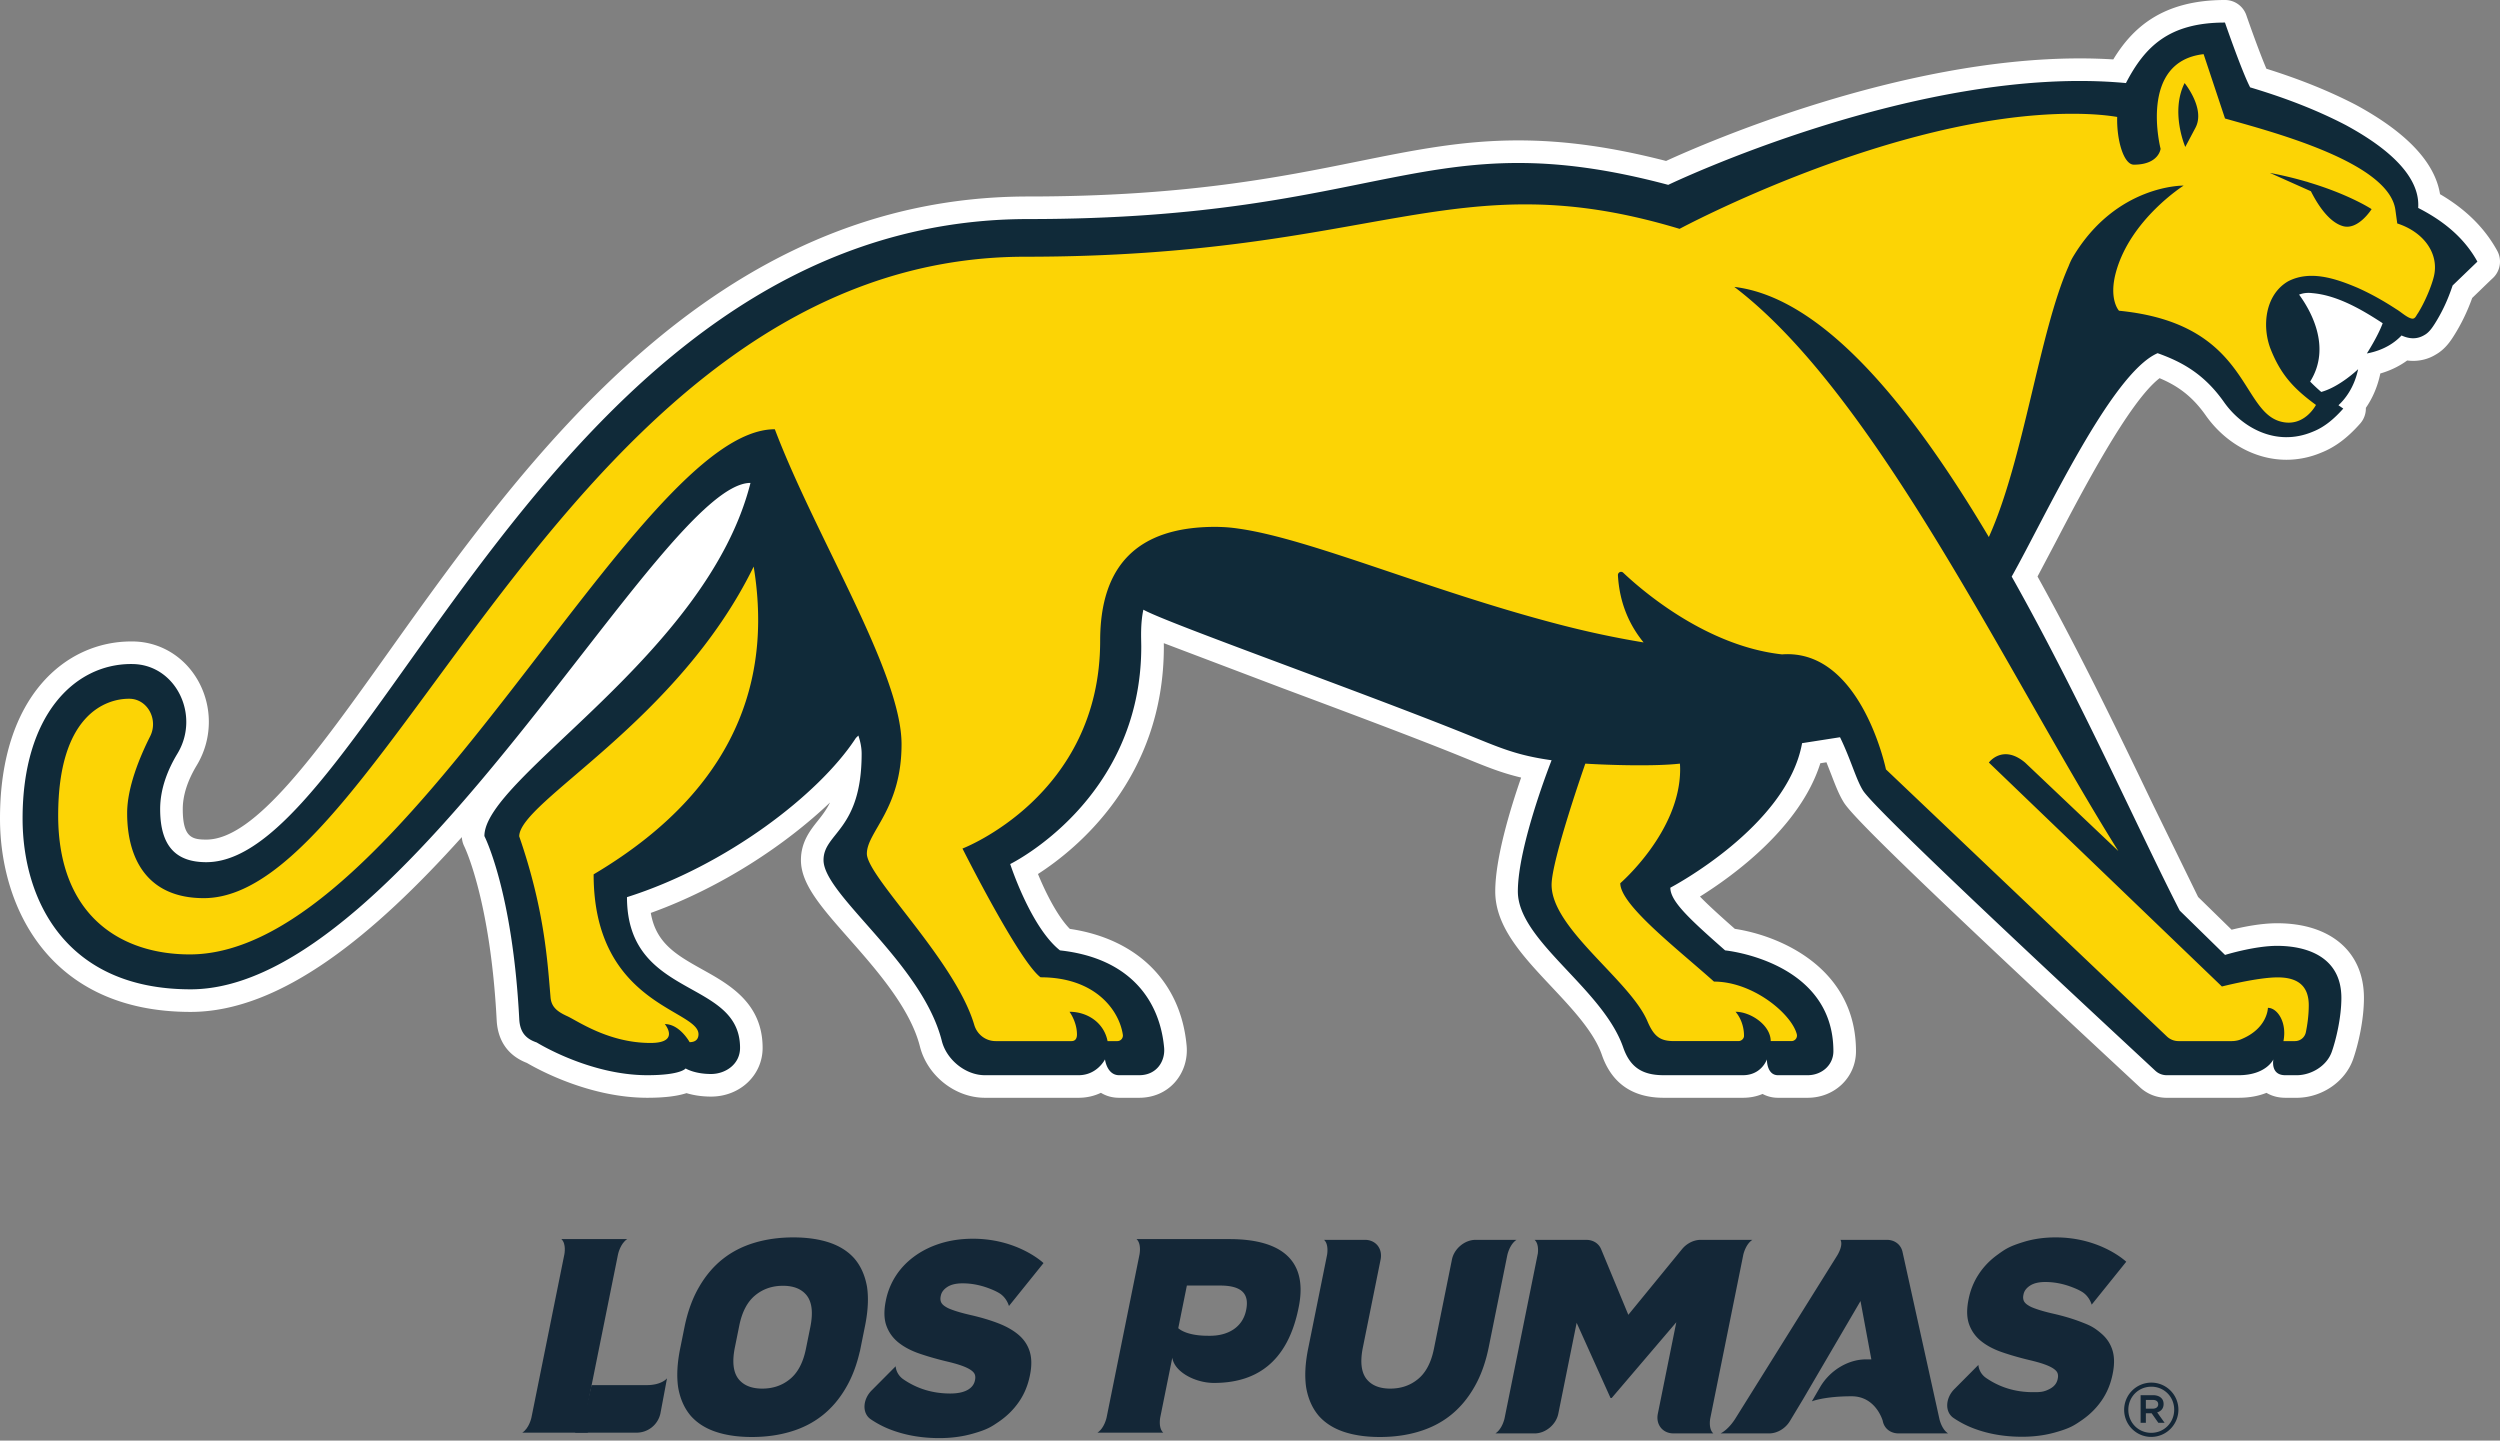 <svg xmlns="http://www.w3.org/2000/svg" width="800" height="461" fill="none" viewBox="0 0 800 461"><rect x="0" y="0" width="800" height="461" fill="#808080" stroke="none"/><path fill="#fff" d="M683.474 92.815c18.864 2.818 28.943 10.609 35.379 18.315-2.443-9.714-.041-21.693 9.713-27.359 3.574-1.864 7.224-2.726 11.158-2.726 6.248 0 12.094 2.107 17.491 4.38 4.317 1.93 8.41 4.155 12.583 6.837.877-1.93 1.625-3.931 2.004-5.456.987-3.949-2.755-7.077-6.911-8.417a7.24 7.24 0 0 1-4.932-5.894l-.6-4.38c-.619-4.42-9.132-11.906-46.12-22.327l-3.235-.921a7.2 7.2 0 0 1-4.343-3.477c-.342-.63-.571-1.039-5.05-14.713a7 7 0 0 0-.958 1.124c-3.477 5.025-2.033 14.952-1.26 18.035.21.822.273 1.695.188 2.545-.118 1.087-.482 2.435-1.186 3.824a25 25 0 0 1 1.3-.041c3.22 0 6.086 2.129 6.985 5.216.891 3.094-.332 6.41-3.054 8.123-.133.088-14.639 9.5-18.514 23.369-.468 1.68-.63 2.98-.638 3.942zm-148.67 233.06c.195.03.501.048.954.048h12.708a7.2 7.2 0 0 1 .093-4.579h-.081a7.24 7.24 0 0 1-4.822-1.842l-7.324-6.38c-15.545-13.383-25.067-22.014-25.067-30.49 0-2.103.917-4.107 2.508-5.477.137-.118 12.857-11.328 15.966-25.083l-5.003.055c-3.897 0-8.244-.092-12.37-.261-4.417 13.132-8.627 27.58-8.627 31.275 0 5.297 8.178 13.953 14.746 20.908 6.435 6.819 12.517 13.254 15.354 19.933.456 1.064.78 1.628.965 1.893m-250.091-53.03c1.15 2.626 6.311 9.29 10.145 14.237 8.907 11.497 19.995 25.808 23.845 38.852l16.676-.011c-.534-1.787-.387-3.757.494-5.441.066-.125.136-.258.21-.379-.98-.096-2.015-.14-3.106-.14a7.24 7.24 0 0 1-4.306-1.422c-7.437-5.515-21.454-32.439-27.138-43.762a7.27 7.27 0 0 1-.276-5.865 7.2 7.2 0 0 1 4.166-4.129c1.592-.619 39.401-15.829 39.401-59.709 0-28.597 15.251-43.708 44.098-43.708a49 49 0 0 1 2.085.045c2.114.07 4.291.268 6.406.596 12.999 1.824 30.136 7.604 49.973 14.289 16.09 5.427 34.328 11.571 53.045 16.452a315 315 0 0 0 12.068 2.895c-1.098-3.525-1.761-7.242-1.986-11.136-.132-2.261.685-4.505 2.24-6.155s3.746-2.597 6.001-2.597c2.107 0 4.114.799 5.654 2.262 5.286 5.013 24.125 21.461 46.043 24.135a26 26 0 0 1 1.595-.048 29 29 0 0 1 5.688.557c21.564 4.262 30.176 31.536 32.309 39.78l87.809 83.48h16.322c3.842-1.459 4.292-3.463 4.343-3.849a6 6 0 0 1-.037-.671c-2.438.494-4.56.991-5.665 1.282a7.3 7.3 0 0 1-1.801.225 7.26 7.26 0 0 1-5.014-2.019l-74.577-71.666a7.236 7.236 0 0 1-.828-9.475c1.897-2.6 5.975-5.628 11.22-5.628 1.967 0 3.909.401 5.813 1.208l-4.914-8.613c-27.915-48.96-59.558-104.447-92.104-129.15a7.22 7.22 0 0 1-2.331-8.469 7.22 7.22 0 0 1 6.693-4.516q.438 0 .866.048c24.691 2.965 50.614 26.181 79.022 70.864 3.179-9.957 5.876-21.255 8.517-32.299 3.713-15.586 7.231-30.306 11.968-40.955a23.5 23.5 0 0 1 1.846-3.805c6.067-10.13 13.445-16.359 20.293-20.187a11 11 0 0 1-1.698-1.429c-2.954-3.035-4.523-7.997-5.168-12.919a100 100 0 0 0-7.478-.258c-54.736 0-121.592 35.603-122.262 35.957a7.2 7.2 0 0 1-3.422.862 7.3 7.3 0 0 1-2.089-.302c-17.007-5.135-32.03-7.522-47.284-7.522-16.599 0-32.497 2.84-50.901 6.122-26.549 4.737-59.577 10.631-109.167 10.631-85.071 0-139.395 73.825-183.054 133.151-29.639 40.278-53.049 72.094-79.745 72.094-19.888 0-31.757-12.864-31.757-34.421 0-7.758 2.741-17.129 8.141-27.845.376-.755-.081-1.459-.243-1.547-3.746.011-15.512 2.181-15.512 30.125 0 32.398 21.848 37.239 34.877 37.239 34.266 0 72.937-50.209 107.049-94.517 30.394-39.459 56.633-73.541 80.175-73.541a7.23 7.23 0 0 1 6.76 4.671c4.675 12.344 11.36 26.091 17.825 39.39 11.928 24.533 23.193 47.707 23.193 63.975 0 15.117-5.216 24.172-8.668 30.173-.873 1.503-2.022 3.499-2.343 4.509zm-101.386 45.158c.239.14.604.332 1.149.578.696.321 1.65.829 2.818 1.481 3.559 1.978 9.795 5.437 17.476 6.27q.05-.316.129-.637c-10.175-7.132-22.169-19.719-22.169-45.907a7.22 7.22 0 0 1 3.544-6.214c30.368-18.006 46.492-40.388 48.827-67.99-14.886 21.06-33.146 36.686-46.282 47.914-5.838 4.999-12.963 11.091-15.044 14.09 7.172 21.586 8.465 37.246 9.419 48.783zm509.99 33.29a12.5 12.5 0 0 1-8.561-3.386l-4.494-4.177c-75.468-70.138-87.967-83.311-90.24-86.95-1.532-2.457-2.659-5.382-3.963-8.775l-1.599-4.074-1.952.306c-6.443 20.489-27.831 35.982-38.517 42.661 2.748 2.866 7.43 7.047 11.158 10.333 14.661 2.221 38.767 12.638 38.767 39.154 0 8.358-6.8 14.904-15.483 14.904h-9.478c-1.761 0-3.451-.424-4.936-1.227-1.786.759-3.879 1.227-6.299 1.227h-25.311c-9.994 0-16.665-4.63-19.822-13.755-2.542-7.338-9.456-14.705-16.145-21.826-9.239-9.835-17.962-19.126-17.962-30.446 0-10.778 4.932-26.791 8.288-36.439-6.229-1.473-11.025-3.429-17.343-6.001l-3.44-1.396c-15.453-6.214-36.808-14.189-55.65-21.229l-37.92-14.381.018 1.112c0 42.168-27.915 64.797-40.281 72.754 2.531 6.188 6.329 13.629 10.193 17.56 21.631 3.197 35.537 17.03 37.375 37.378.401 4.406-1.021 8.731-3.901 11.877-2.822 3.094-6.83 4.792-11.291 4.792h-6.413c-2.262 0-4.203-.597-5.82-1.591-2.023.965-4.399 1.591-7.136 1.591h-30.007c-9.478 0-18.404-7.047-20.769-16.392-3.113-12.304-13.98-24.63-22.71-34.535-8.926-10.13-15.372-17.446-15.372-25.127 0-5.802 3.002-9.574 5.408-12.598 1.322-1.665 2.718-3.422 3.901-5.839-14.131 13.461-34.623 27.142-57.352 35.338 1.661 9.806 8.377 13.552 16.58 18.139 8.558 4.77 19.204 10.716 19.204 25.042 0 8.745-7.246 15.593-16.503 15.593-3.246 0-5.891-.509-7.858-1.105-3.076 1.001-7.212 1.484-12.543 1.484-18.44 0-34.929-9.036-38.517-11.143-7.54-2.914-9.437-8.996-9.68-13.659-2.004-38.565-10.293-55.492-10.377-55.657a7.6 7.6 0 0 1-.778-2.955c-27.753 30.87-57.679 55.937-86.788 55.937C15.976 323.812 0 290.478 0 261.933c0-39.15 21.078-56.666 41.961-56.666l.744.004c8.649.143 16.448 4.91 20.791 12.753a26.9 26.9 0 0 1-.534 26.876c-2.973 4.929-4.479 9.644-4.479 14.017 0 9.072 2.984 9.754 7.533 9.754 15.571 0 35.444-27.893 58.453-60.195 43.773-61.448 103.733-145.599 204.604-145.599 50.013 0 80.709-6.207 105.372-11.195 17.921-3.625 33.389-6.752 51.402-6.752 14.742 0 29.835 2.096 47.295 6.575 13.103-6.004 74.901-32.818 132.385-32.818a173 173 0 0 1 10.723.328C682.325 9.033 691.877 0 711.993 0a7.22 7.22 0 0 1 6.834 4.866c1.197 3.477 4.273 12.097 6.42 17.126 10.801 3.385 20.206 7.191 28.678 11.589 16.256 8.834 25.244 18.4 26.887 28.552 8.285 4.866 14.289 10.815 18.297 18.105a7.24 7.24 0 0 1-1.499 8.852c-.622.564-2.501 2.391-4.321 4.152l-2.184 2.107c-1.581 4.402-3.522 8.395-5.902 12.156-.965 1.514-2.737 4.295-5.886 6.03-2.045 1.242-4.52 1.945-7.11 1.945a15 15 0 0 1-1.901-.128c-2.188 1.595-5.017 3.127-8.605 4.162-.011.037-.014.081-.022.125-.965 4.568-2.722 8.152-4.604 10.875a7.28 7.28 0 0 1-1.816 5.021c-4.086 4.623-8.064 7.584-12.507 9.33a28.7 28.7 0 0 1-11.099 2.262c-9.909 0-19.567-5.319-25.837-14.23-4.439-6.303-9.191-9.537-14.746-11.876-9.718 7.422-24.824 36.325-33.223 52.404l-5.839 11.059c14.064 25.34 26.828 51.918 37.169 73.453l14.219 29.094 10.723 10.48c3.779-.932 9.449-2.071 14.551-2.071 17.144 0 27.793 9.151 27.793 23.889 0 7.202-1.871 15.089-3.474 19.653-2.475 7.028-9.695 12.086-17.56 12.307h-4.14c-2.24 0-4.292-.545-6.012-1.577-2.369.947-5.297 1.577-8.911 1.577z"/><path fill="#fcd405" d="m242.927 181.021-.895-5.5-2.449 5.006c-14.868 30.417-39.994 51.907-56.615 66.13-11.593 9.913-18.588 15.899-18.588 20.99v.294l.099.284c7.504 21.708 8.797 37.412 9.74 48.883l.188 2.188c.354 4.203 3.256 6.078 6.34 7.482.386.176 1.035.232 1.528.718 16.072 15.836 40.05 7.43 40.05 7.43a3.19 3.19 0 0 0 2.681-1.459 3.17 3.17 0 0 0 .24-3.024c-1.323-2.962-4.649-4.723-8.863-6.955-9.707-5.139-24.324-12.882-24.644-42.69 40.778-24.504 58-58.074 51.188-99.777m323.825 137.587c-5.577-3.89-11.795-6.097-17.586-6.263l-6.981-6.067c-8.815-7.588-20.732-17.847-21.837-22.931 3.57-3.282 19.074-18.606 19.074-37.135a25 25 0 0 0-.084-1.993l-.148-1.827-1.823.206c-2.995.346-7.368.527-12.639.527-5.533 0-12.005-.195-17.317-.53l-1.337-.085-.446 1.267c-.442 1.271-10.893 31.146-10.893 39.368 0 8.874 8.745 18.131 17.203 27.082 5.868 6.215 11.409 12.079 13.612 17.273 2.361 5.552 4.932 7.427 10.207 7.427h20.559c1.923 0 3.54-1.573 3.54-3.434 0-2.052-.409-3.783-.943-5.164 3.101 1.304 5.938 4.041 5.938 6.822v1.776h8.406a3.56 3.56 0 0 0 2.815-1.382 3.52 3.52 0 0 0 .618-3.057c-.983-3.739-4.788-8.289-9.938-11.88M768.73 70.191l-.453-3.304c-2.184-15.56-34.98-24.802-52.603-29.768l-2.321-.659c-1.002-2.866-4.365-13.11-6.505-19.675l-.45-1.378-1.436.166c-5.636.641-9.921 3.043-12.742 7.15-6.023 8.76-3.249 22.349-2.645 24.935-.243.844-1.411 3.267-6.738 3.267-.14 0-.361-.144-.596-.383-1.584-1.628-3.131-6.962-2.966-13.074l.037-1.54-1.514-.258c-2.796-.472-7.61-1.035-14.661-1.035-53.999 0-118.671 32.936-125.865 36.69-41.066-12.248-66.52-7.703-101.677-1.433C409.4 74.563 376.803 80.38 328.019 80.38c-39.854 0-76.628 15.092-112.43 46.135-30.796 26.703-55.808 60.696-77.877 90.685-27.024 36.723-50.356 68.432-72.499 68.432-19.8 0-22.754-15.924-22.754-25.417 0-7.891 3.901-17.299 7.176-23.797a10.44 10.44 0 0 0-.398-10.06c-1.706-2.807-4.616-4.502-7.787-4.531h-.232c-2.685 0-9.552.689-15.321 7.106-6.008 6.682-9.054 17.457-9.054 32.015 0 42.904 33.584 46.238 43.88 46.238 38.697 0 78.801-52.073 114.183-98.024 27.153-35.26 52.836-68.609 71.833-69.986 4.785 12.399 11.342 25.889 17.692 38.944 11.464 23.579 22.29 45.847 22.29 60.044 0 12.709-4.317 20.205-7.47 25.675-2.026 3.511-3.625 6.289-3.625 9.339 0 3.606 4.376 9.43 12.112 19.416 8.447 10.9 18.956 24.471 22.327 35.891 1.138 3.849 4.564 6.439 8.524 6.439h24.298c2.133 0 3.514-1.525 3.514-3.886 0-1.839-.597-3.5-1.344-4.859 3.654 1.127 6.91 3.691 7.625 7.316l.28 1.429h4.593a3.54 3.54 0 0 0 2.689-1.231 3.56 3.56 0 0 0 .822-2.847c-1.087-7.308-8.104-19.616-27.458-19.881-5.331-4.697-17.756-27.886-23.186-38.561 8.41-3.905 43.402-22.843 43.402-67.327 0-23.351 11.482-34.704 35.098-34.704q.846.002 1.724.037a46 46 0 0 1 5.426.501c12.26 1.724 29.028 7.374 48.437 13.917 16.231 5.47 34.627 11.673 53.653 16.632 9.401 2.457 18.393 4.372 27.503 5.868l4.645.762-2.987-3.639c-4.351-5.305-6.926-11.541-7.666-18.555 7.375 6.693 27.2 22.717 50.4 25.27l.114.011.225-.003a20.9 20.9 0 0 1 5.577.316c19.122 3.78 25.731 34.763 25.793 35.073l.118.545 90.284 85.827a7.12 7.12 0 0 0 4.929 1.989h17.074c1.149 0 2.405-.221 3.352-.597 6.506-2.553 8.771-6.771 9.559-9.415q.26.221.498.515c1.105 1.345 2.048 3.99 1.377 7.379l-.416 2.118h5.854c2.512 0 4.704-1.776 5.212-4.222.442-2.136.969-5.437.969-9.014 0-4.881-2.03-10.701-11.711-10.701-5.558 0-14.311 2-17.332 2.737l-72.524-69.699c.571-.387 1.337-.766 2.265-.87 1.713-.195 3.599.549 5.603 2.222 2.697 2.243 12.705 11.74 29.757 28.224l2.737-2.217c-9.191-14.665-18.739-31.411-28.851-49.145-26.736-46.889-56.843-99.688-88.722-127.187 22.044 6.642 46.047 32.177 73.103 77.708l1.739 2.925 1.404-3.102c5.919-13.081 10.071-30.468 14.086-47.288 3.621-15.169 7.036-29.502 11.475-39.478.427-1.101.836-1.971 1.304-2.748 8.693-14.506 20.319-19.41 27.436-21.063-5.555 4.693-13.762 13.195-16.908 24.441-2.719 9.736 1.186 14.024 1.352 14.201l.46.486.656.066c26.294 2.579 33.912 14.599 40.031 24.254 3.297 5.197 6.144 9.688 11.268 11.121 7.147 1.993 11.943-3.176 13.486-6.189l.689-1.344-1.219-.892c-6.546-4.803-10.709-8.97-13.954-17.206-2.501-6.565-1.643-15.59 4.807-19.347 6.163-3.209 13.593-.873 20.662 2.111 4.067 1.812 8.038 4.008 12.223 6.759.464.265.99.652 1.55 1.065 1.175.858 2.384 1.742 3.677 2.088 2.265.645 3.348-1.193 3.75-1.878.084-.14.158-.277.243-.387l.118-.166c2.169-3.459 4.402-8.59 5.304-12.204 1.967-7.857-2.866-15.457-11.81-18.794"/><path fill="#102a39" d="m699.292 47.018 3.26-6.148c3.235-6.1-3.481-14.289-3.481-14.289-4.637 9.268.221 20.437.221 20.437m50.47 25.349c4.889 1.363 9.151-5.445 9.151-5.445s-.365-.247-1.139-.693c-2.46-1.433-8.914-4.844-18.908-7.85l-.774-.262.011.029a122 122 0 0 0-11.754-2.818l13.147 5.876c1.89 3.783 5.581 9.854 10.266 11.162zm-71.68 27.068s-3.411-3.625-.932-12.51c4.704-16.845 21.612-27.532 21.612-27.532s-21.513-.376-35.374 22.762c-.59.984-1.043 1.997-1.437 3.028-9.386 21.089-14.363 62.008-25.521 86.67-24.592-41.375-52.798-76.606-81.45-80.043 45.564 34.579 87.458 123.979 122.885 180.516l-29.853-28.309c-7.191-5.997-11.578-.004-11.578 0l74.573 71.663c.007 0 11.353-2.918 17.858-2.918s9.939 2.785 9.939 8.926c0 3.385-.494 6.524-.936 8.657a3.536 3.536 0 0 1-3.47 2.807H730.7c1.201-6.086-2-10.646-4.966-10.646 0 0-.051 6.719-8.859 10.174-.726.284-1.765.472-2.7.472h-17.082a5.37 5.37 0 0 1-3.702-1.5l-89.886-85.443s-6.682-32.409-27.185-36.458a22.5 22.5 0 0 0-6.053-.346h-.014c-24.306-2.674-44.827-20.463-50.825-26.139-.67-.638-1.749-.1-1.694.828.512 8.992 3.732 16.013 8.218 21.484-9.644-1.584-18.735-3.588-27.34-5.835-41.549-10.83-79.424-27.374-102.297-30.586a47 47 0 0 0-5.61-.519c-.6-.023-1.197-.041-1.786-.041-24.987 0-36.867 12.407-36.867 36.483 0 49.657-44.057 66.454-44.057 66.454s18.128 36.119 24.979 41.203c17.649 0 25.189 10.668 26.335 18.37a1.777 1.777 0 0 1-1.753 2.045h-3.135c-1.175-5.968-6.517-9.386-12.186-9.386 0 0 2.394 3.179 2.394 7.271 0 1.4-.629 2.115-1.742 2.115h-24.294c-3.179 0-5.923-2.122-6.826-5.172-6.096-20.651-34.369-47.439-34.369-54.803 0-7.01 11.099-14.182 11.099-35.017 0-23.019-27.458-66.218-40.55-100.801-44.702 0-118.818 168.054-187.224 168.054-21.708 0-42.105-12.053-42.105-44.469 0-32.409 15.409-37.342 22.6-37.342h.214c5.776.059 9.32 6.66 6.62 12.016-3.382 6.716-7.364 16.374-7.364 24.596 0 14.278 6.214 27.193 24.53 27.193 59.145 0 117.469-205.252 262.799-205.252 113.149 0 137.071-30.748 209.444-8.922 0 0 68.488-36.822 125.681-36.822 6.822 0 11.493.527 14.359 1.013-.199 7.404 2.07 15.273 5.338 15.273 8.019 0 8.553-5.073 8.553-5.073s-7.213-27.904 13.77-30.291l6.844 20.585c13.917 4.004 52.346 13.744 54.515 29.215l.601 4.373c8.723 2.833 13.489 9.883 11.699 17.052-.854 3.411-2.995 8.355-5.087 11.692-.571.711-.873 2.022-2.126 1.661-1.561-.413-3.311-2.111-4.818-2.984-3.938-2.582-8.034-4.896-12.388-6.841-6.609-2.785-14.997-5.813-22.202-2.063-7.36 4.281-8.41 14.3-5.647 21.557 3.304 8.391 7.5 12.823 14.558 18.002 0 0-3.794 7.419-11.43 5.282-12.982-3.624-10.204-31.366-51.598-35.43zM518.489 282.629c0 6.944 18.109 20.853 29.985 31.481 12.426 0 24.773 10.262 26.501 16.827a1.77 1.77 0 0 1-1.717 2.214h-6.63c0-5.047-6.38-9.386-11.261-9.386 0 0 2.718 2.796 2.718 7.728 0 .869-.836 1.658-1.772 1.658h-20.555c-4.28 0-6.384-1.19-8.575-6.344-5.574-13.132-30.671-29.631-30.671-43.663 0-8.012 10.793-38.782 10.793-38.782 7.998.501 22.416.899 30.266 0a23 23 0 0 1 .073 1.846c0 19.921-19.155 36.421-19.155 36.421m-328.527-2.837c0 41.799 33.558 43.195 33.558 51.16 0 1.167-.534 2.538-2.84 2.538 0 0-3.157-5.784-7.938-5.784 0 0 5.072 6.041-4.59 6.041-13.416 0-23.373-7.087-26.67-8.586s-5.054-3.017-5.308-6.012c-.984-11.574-1.949-28.155-10.02-51.506 0-11.154 50.669-36.516 75.022-86.335 4.959 30.376-.821 68.606-51.214 98.484M690.441 113.02c7.949 2.844 14.959 6.723 21.288 15.715 5.463 7.765 16.374 14.462 28.386 9.404 3.839-1.506 6.977-4.284 9.733-7.393l-1.544-1.068c1.967-1.824 5.021-5.489 6.296-11.538 0 0-5.857 5.651-11.803 7.283a53 53 0 0 1-3.551-3.319c6.992-11.158-.026-23.045-3.536-27.819 1.219-.49 2.641-.685 4.277-.479 7.92.689 15.718 5.205 22.474 9.633-1.625 4.346-5.069 9.673-5.069 9.673 5.736-1.068 9.206-3.735 11.099-5.761 2.302 1.05 4.793 1.385 7.334-.144 1.455-.799 2.454-2.291 3.275-3.566 2.468-3.908 4.288-7.905 5.739-12.288l7.928-7.633c-4.332-7.879-11.203-13.228-18.949-17.181.836-12.049-14.102-21.586-23.226-26.541-9.802-5.091-20.05-8.904-30.545-12.042-2.66-5.087-8.057-20.736-8.057-20.736-17.928 0-25.642 7.714-31.69 19.362-65.714-6.178-146.465 32.571-146.465 32.571-77.512-20.629-90.446 10.948-204.762 10.948-153.828 0-210.693 205.798-263.057 205.798-9.471 0-14.764-4.863-14.764-16.986 0-6.575 2.468-12.694 5.526-17.752 7.393-12.233-.472-28.434-14.274-28.663-.181-.007-.357-.007-.545-.007-18.175 0-34.73 16.433-34.73 49.443 0 25.83 13.652 54.651 53.767 54.651 68.768 0 150.513-162.053 179.161-162.053-13.832 54.935-85.149 94.325-85.149 113.016 0 .007 9.022 17.483 11.154 58.559.229 4.48 2.365 6.388 5.581 7.482 0 0 16.794 10.477 35.401 10.477 10.804 0 12.252-2.163 12.252-2.163s2.814 1.776 8.144 1.776c4.609 0 9.276-3.106 9.276-8.362 0-22.309-36.181-15.464-36.181-48.231 31.742-10.038 61.366-32.833 73.103-50.714.261-.401.641-.666.939-1.005.67 1.996 1.05 3.938 1.05 5.838 0 24.619-12.197 25.26-12.197 34.027 0 11.202 31.521 32.818 37.861 57.893 1.518 5.986 7.585 10.941 13.759 10.941h30.007c5.935 0 8.443-5.062 8.443-5.062s.597 5.062 4.516 5.062h6.417c5.71 0 8.37-4.601 7.987-8.793-1.326-14.706-10.514-28.652-33.327-31.15-9.378-7.419-15.928-27.631-15.928-27.631s41.939-20.463 41.939-69.56c0-2.516-.324-7.106.674-11.835 7.183 4.118 68.602 25.859 102.808 39.625 10.971 4.413 16.205 6.929 27.827 8.557 0 0-10.8 27.197-10.8 41.984 0 15.806 27.148 30.976 33.709 49.906 2.188 6.307 6.049 8.897 12.985 8.897h25.311c6.004 0 7.688-5.062 7.688-5.062s-.1 5.062 3.551 5.062h9.474c4.561 0 8.256-3.253 8.256-7.681 0-28.877-34.649-32.262-34.649-32.262-11.689-10.281-17.527-15.766-17.527-20.061 0 0 37.356-19.531 42.156-46.249l12.141-1.897c3.493 7.187 5.106 13.449 7.346 17.037 4.475 7.161 81.446 78.407 93.533 89.665a5.34 5.34 0 0 0 3.786 1.448h22.895c8.826 0 11.117-5.062 11.117-5.062s-1.068 5.062 3.805 5.062h3.946c4.641-.137 9.393-3.098 10.933-7.486 1.411-4.004 3.072-11.095 3.072-17.254 0-13.129-11.047-16.654-20.57-16.654-7.286 0-16.658 2.906-16.658 2.906l-14.51-14.197c-12.797-24.924-31.576-67.441-53.763-106.875 10.498-18.606 31.786-65.076 46.702-71.486z"/><g fill="#142737"><path d="M179.634 396.511c1.65 1.458.968 4.858.968 4.858l-10.539 52.235c-.018.085-.718 3.412-2.928 4.848h21.071c-1.651-1.459-.973-4.859-.973-4.859l10.539-52.231c.019-.088.722-3.415 2.932-4.851z"/><path d="m189.308 443.237-2.461 10.362c-.018.092-.722 3.415-2.932 4.852h19.796a7.8 7.8 0 0 0 7.637-6.218l2.096-11.166s-1.691 2.17-6.451 2.17zm288.19-46.488h-5.308c-3.474 0-6.867 2.818-7.567 6.295l-5.765 28.564c-.88 4.369-2.563 7.588-5.039 9.647q-3.724 3.1-8.94 3.098-5.228 0-7.677-3.182-2.44-3.278-1.079-10.002l5.673-28.128c.699-3.474-1.548-6.292-5.025-6.292h-13.088c1.624 1.436.987 4.763.972 4.851l-6.037 29.923c-.98 4.84-1.179 9.058-.612 12.657.648 3.533 1.967 6.483 3.968 8.848 2.014 2.299 4.681 4.005 7.989 5.132 3.319 1.116 7.184 1.68 11.611 1.68 4.421 0 8.521-.564 12.282-1.68 3.824-1.127 7.205-2.833 10.149-5.132 3.017-2.365 5.558-5.345 7.647-8.94q3.228-5.485 4.745-13.003l5.952-29.481.004.004s.696-3.4 2.936-4.859h-1.963zm-224.64 44.506q-3.724 3.098-8.941 3.098-5.228 0-7.677-3.183c-1.628-2.181-1.981-5.518-1.079-10.001l1.407-6.974c.884-4.369 2.564-7.581 5.043-9.644 2.487-2.066 5.463-3.101 8.944-3.101s6.042 1.061 7.677 3.186c1.628 2.181 1.978 5.515 1.079 9.998l-1.414 6.977c-.877 4.365-2.564 7.581-5.039 9.644m24.563-29.628c-.649-3.537-1.964-6.487-3.968-8.852-2.011-2.299-4.682-4.005-7.986-5.132-3.319-1.112-7.183-1.676-11.607-1.676s-8.521.564-12.286 1.676c-3.823 1.127-7.209 2.833-10.148 5.132-3.021 2.365-5.563 5.345-7.651 8.94q-3.227 5.485-4.745 13.003l-1.374 6.804c-.976 4.841-1.175 9.058-.608 12.657.649 3.537 1.964 6.487 3.964 8.845q3.024 3.452 7.994 5.135c3.315 1.116 7.183 1.68 11.607 1.68s8.52-.564 12.285-1.68q5.736-1.683 10.145-5.135c3.021-2.358 5.562-5.341 7.647-8.937 1.945-3.3 3.419-7.153 4.432-11.559h.026l1.661-8.244c.98-4.844 1.179-9.062.612-12.657m283.34-14.873h-16.573c-2.184 0-4.439 1.135-5.96 2.992l-17.166 20.989-8.701-20.989c-.77-1.857-2.567-2.992-4.756-2.992h-.534l.008-.003h-16.017c1.263 1.112 1.164 3.352 1.05 4.343l-9.799 48.544h-.004l-.847 4.203c-.018.088-.718 3.411-2.928 4.851h12.554c3.477 0 6.866-2.818 7.566-6.292l5.872-29.101 10.848 24.069h.358l20.684-24.242-5.909 29.274c-.704 3.474 1.551 6.292 5.025 6.292h12.731c-1.537-1.359-1.061-4.365-.988-4.77l10.576-52.394c.092-.408.825-3.414 2.91-4.774m59.802 57.079-.003.007-11.759-53.244c-.515-2.332-2.493-3.846-5.024-3.846H588.95c.969 1.779-.962 4.859-.962 4.859l.012-.007-32.62 52.231-.081.129-.022.04c-.438.693-2.254 3.426-4.682 4.69h15.538c2.575 0 5.209-1.566 6.645-3.957l4.277-7.109 18.308-31.29 3.47 18.669h-1.731c-5.725 0-11.567 3.54-14.676 8.893l-2.634 4.535s3.934-1.621 12.742-1.621c7.788 0 9.942 7.861 9.942 7.861.454 2.42 2.461 4.019 5.066 4.019h15.84c-2.203-1.459-2.819-4.859-2.819-4.859m37.255-57.865q-5.554.002-10.251 1.451c-4.697 1.449-5.92 2.328-8.359 4.093-2.442 1.757-4.446 3.842-6.019 6.243s-2.645 5.043-3.227 7.917l-.033.173q-.963 4.751.195 7.96a11.93 11.93 0 0 0 3.853 5.367c1.794 1.437 4.016 2.612 6.649 3.522s5.522 1.743 8.661 2.501q3.03.708 4.877 1.371c1.234.434 2.199.895 2.895 1.359.704.471 1.146.95 1.341 1.451.188.501.225 1.072.092 1.717l-.033.173q-.409 2.026-2.438 3.124c-2.029 1.098-3.176 1.101-5.467 1.101-5.603 0-10.594-1.517-14.985-4.531-2.45-1.679-2.483-4.188-2.483-4.188l-7.548 7.592c-3.028 2.918-3.293 7.401-.431 9.368a31 31 0 0 0 6.741 3.462q6.924 2.569 15.214 2.568 5.635 0 10.491-1.359c4.856-1.359 6.119-2.229 8.646-3.957 2.519-1.731 4.634-3.827 6.336-6.291s2.869-5.275 3.507-8.443l.033-.177c.582-2.87.556-5.353-.081-7.43q-.96-3.126-3.507-5.323c-2.547-2.197-3.875-2.711-6.517-3.743-2.645-1.02-5.65-1.919-9.021-2.682q-3.029-.7-4.969-1.363c-1.94-.663-2.288-.88-2.992-1.315-.707-.442-1.164-.928-1.381-1.455s-.258-1.145-.114-1.845l.037-.177c.224-1.116.924-2.052 2.11-2.818q1.77-1.143 4.856-1.142c2.759 0 5.521.516 8.281 1.54 1.171.438 2.335.928 3.418 1.573 2.464 1.466 3.139 4.144 3.139 4.144l11.065-13.74s-8.141-7.791-22.581-7.791m-346.472.429c-3.702 0-7.12.487-10.252 1.452s-5.919 2.328-8.358 4.092c-2.442 1.757-4.446 3.842-6.019 6.244a22.5 22.5 0 0 0-3.227 7.916l-.037.174c-.637 3.168-.575 5.82.199 7.96s2.059 3.934 3.853 5.367 4.015 2.612 6.649 3.522 5.522 1.742 8.661 2.501q3.026.707 4.877 1.37c1.234.435 2.199.896 2.895 1.36.704.471 1.146.95 1.341 1.451.188.501.225 1.072.092 1.717l-.033.173c-.273 1.352-1.087 2.39-2.439 3.124s-3.175 1.101-5.466 1.101c-5.603 0-10.594-1.518-14.985-4.531-2.45-1.68-2.483-4.188-2.483-4.188l-7.548 7.592c-3.028 2.917-3.293 7.4-.431 9.367a31 31 0 0 0 6.741 3.463q6.924 2.569 15.214 2.568 5.635 0 10.491-1.36c4.856-1.36 6.119-2.228 8.646-3.956 2.519-1.731 4.634-3.827 6.336-6.292s2.869-5.275 3.506-8.443l.034-.177c.582-2.869.552-5.352-.081-7.43-.641-2.085-1.809-3.856-3.507-5.323s-3.876-2.711-6.517-3.742c-2.645-1.021-5.651-1.919-9.021-2.682q-3.03-.701-4.97-1.363c-1.94-.662-2.287-.88-2.991-1.315-.707-.442-1.164-.928-1.381-1.455s-.258-1.146-.114-1.846l.037-.176c.224-1.117.924-2.052 2.11-2.818 1.179-.763 2.8-1.142 4.855-1.142q4.141.001 8.281 1.539c1.172.439 2.336.929 3.419 1.573 2.464 1.466 3.138 4.145 3.138 4.145l11.066-13.741s-8.141-7.791-22.581-7.791m82.087.114H363.68c1.628 1.436.987 4.763.976 4.851l-10.546 52.242c-.018.085-.722 3.412-2.932 4.848h21.074c-1.65-1.459-.976-4.859-.976-4.859l8.524-42.219h10.631c7.703 0 9.261 3.283 8.336 7.843-1.123 5.592-5.879 8.233-11.577 8.233h-.627l.015-.004c-7.688 0-9.787-2.681-9.787-2.681l-1.603 7.916c-1.087 5.393 6.528 9.858 13.28 9.858 12.657 0 23.634-5.773 27.208-24.703 2.987-15.829-7.379-21.325-22.243-21.325m295.44 51.459h-2.195v2.804h2.195c1.094 0 1.754-.538 1.754-1.404 0-.91-.66-1.4-1.754-1.4m1.422 3.993 2.383 3.338h-2.007l-2.148-3.058h-1.845v3.058h-1.684v-8.845h3.949c2.056 0 3.411 1.046 3.411 2.822 0 1.448-.84 2.335-2.059 2.685m-1.911 6.542c-4.1 0-7.316-3.234-7.316-7.36 0-4.152 3.234-7.401 7.364-7.401 4.096 0 7.312 3.227 7.312 7.353 0 4.155-3.235 7.408-7.36 7.408m.048-16.065a8.71 8.71 0 0 0-8.705 8.705c0 4.778 3.883 8.664 8.657 8.664 4.8 0 8.708-3.908 8.708-8.712 0-4.77-3.883-8.657-8.66-8.657"/></g></svg>